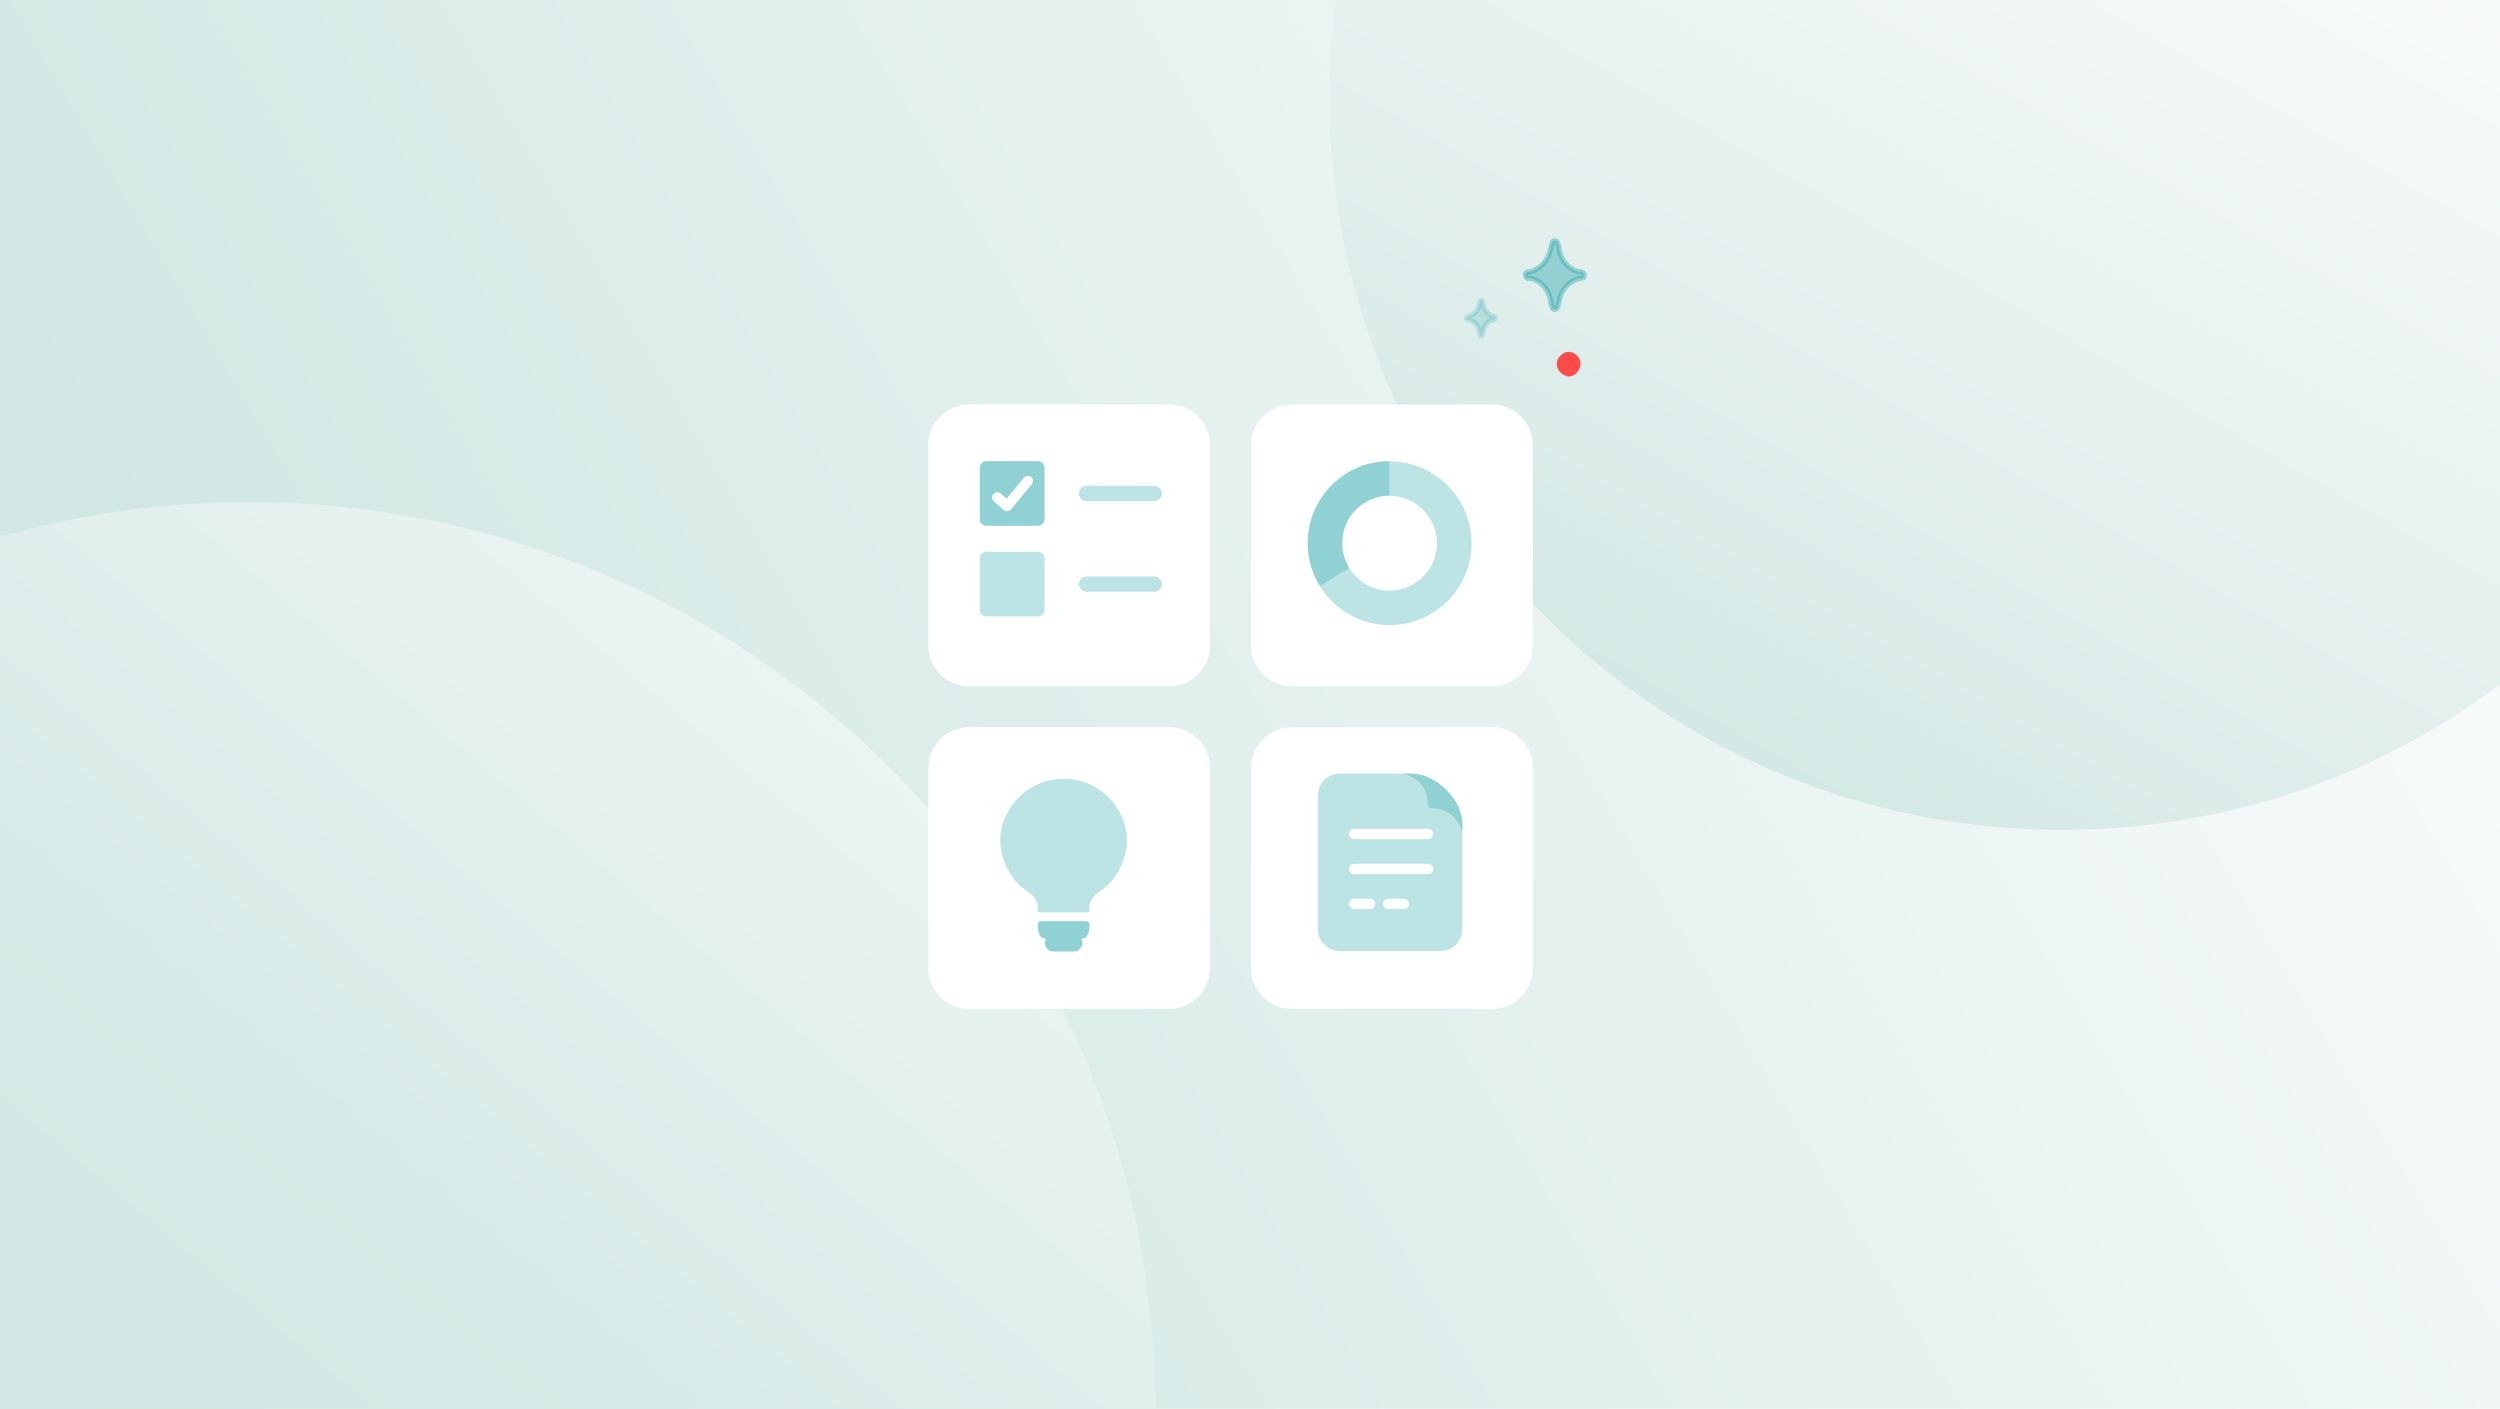 <svg fill="none" height="275" viewBox="0 0 488 275" width="488" xmlns="http://www.w3.org/2000/svg" xmlns:xlink="http://www.w3.org/1999/xlink"><filter id="a" color-interpolation-filters="sRGB" filterUnits="userSpaceOnUse" height="85.88" width="85.88" x="228.77" y="63.52"><feFlood flood-opacity="0" result="BackgroundImageFix"/><feColorMatrix in="SourceAlpha" result="hardAlpha" type="matrix" values="0 0 0 0 0 0 0 0 0 0 0 0 0 0 0 0 0 0 127 0"/><feOffset dx=".96" dy=".96"/><feGaussianBlur stdDeviation="7.72"/><feColorMatrix type="matrix" values="0 0 0 0 0 0 0 0 0 0.427 0 0 0 0 0.78 0 0 0 0.1 0"/><feBlend in2="BackgroundImageFix" mode="normal" result="effect1_dropShadow_331_31900"/><feBlend in="SourceGraphic" in2="effect1_dropShadow_331_31900" mode="normal" result="shape"/></filter><filter id="b" color-interpolation-filters="sRGB" filterUnits="userSpaceOnUse" height="85.36" width="85.36" x="166.02" y="126.77"><feFlood flood-opacity="0" result="BackgroundImageFix"/><feColorMatrix in="SourceAlpha" result="hardAlpha" type="matrix" values="0 0 0 0 0 0 0 0 0 0 0 0 0 0 0 0 0 0 127 0"/><feOffset dx=".95" dy=".95"/><feGaussianBlur stdDeviation="7.59"/><feColorMatrix type="matrix" values="0 0 0 0 0 0 0 0 0 0.427 0 0 0 0 0.78 0 0 0 0.1 0"/><feBlend in2="BackgroundImageFix" mode="normal" result="effect1_dropShadow_331_31900"/><feBlend in="SourceGraphic" in2="effect1_dropShadow_331_31900" mode="normal" result="shape"/></filter><filter id="c" color-interpolation-filters="sRGB" filterUnits="userSpaceOnUse" height="85.36" width="85.36" x="229.02" y="126.77"><feFlood flood-opacity="0" result="BackgroundImageFix"/><feColorMatrix in="SourceAlpha" result="hardAlpha" type="matrix" values="0 0 0 0 0 0 0 0 0 0 0 0 0 0 0 0 0 0 127 0"/><feOffset dx=".95" dy=".95"/><feGaussianBlur stdDeviation="7.59"/><feColorMatrix type="matrix" values="0 0 0 0 0 0 0 0 0 0.427 0 0 0 0 0.78 0 0 0 0.1 0"/><feBlend in2="BackgroundImageFix" mode="normal" result="effect1_dropShadow_331_31900"/><feBlend in="SourceGraphic" in2="effect1_dropShadow_331_31900" mode="normal" result="shape"/></filter><filter id="d" color-interpolation-filters="sRGB" filterUnits="userSpaceOnUse" height="85.36" width="85.36" x="166.02" y="63.77"><feFlood flood-opacity="0" result="BackgroundImageFix"/><feColorMatrix in="SourceAlpha" result="hardAlpha" type="matrix" values="0 0 0 0 0 0 0 0 0 0 0 0 0 0 0 0 0 0 127 0"/><feOffset dx=".95" dy=".95"/><feGaussianBlur stdDeviation="7.59"/><feColorMatrix type="matrix" values="0 0 0 0 0 0 0 0 0 0.427 0 0 0 0 0.78 0 0 0 0.1 0"/><feBlend in2="BackgroundImageFix" mode="normal" result="effect1_dropShadow_331_31900"/><feBlend in="SourceGraphic" in2="effect1_dropShadow_331_31900" mode="normal" result="shape"/></filter><filter id="e" color-interpolation-filters="sRGB" filterUnits="userSpaceOnUse" height="36.81" width="35.441" x="189.89" y="146.64"><feFlood flood-opacity="0" result="BackgroundImageFix"/><feColorMatrix in="SourceAlpha" result="hardAlpha" type="matrix" values="0 0 0 0 0 0 0 0 0 0 0 0 0 0 0 0 0 0 127 0"/><feOffset/><feGaussianBlur stdDeviation="2.68"/><feColorMatrix type="matrix" values="0 0 0 0 0 0 0 0 0 0.435 0 0 0 0 0.765 0 0 0 0.16 0"/><feBlend in2="BackgroundImageFix" mode="normal" result="effect1_dropShadow_331_31900"/><feBlend in="SourceGraphic" in2="effect1_dropShadow_331_31900" mode="normal" result="shape"/></filter><linearGradient id="f" gradientUnits="userSpaceOnUse" x1="498.051" x2="-7.669" y1="-12.02" y2="286.01"><stop offset="0" stop-color="#fff"/><stop offset=".8" stop-color="#d1e7e3"/></linearGradient><linearGradient id="g" gradientUnits="userSpaceOnUse" x1="228.311" x2="-59.569" y1="60.71" y2="403.79"><stop offset="0" stop-color="#fff"/><stop offset=".23" stop-color="#eaf4f2"/><stop offset=".51" stop-color="#d7eae7"/><stop offset=".7" stop-color="#d1e7e3"/></linearGradient><linearGradient id="h" gradientUnits="userSpaceOnUse" x1="309.711" x2="496.711" y1="179.72" y2="-144.18"><stop offset=".08" stop-color="#d1e7e3"/><stop offset=".27" stop-color="#e0eeec"/><stop offset=".62" stop-color="#f6faf9"/><stop offset=".84" stop-color="#fff"/></linearGradient><clipPath id="i"><path d="m0 0h488v275h-488z"/></clipPath><path d="m0 0h488v275h-488z" fill="#fff"/><g clip-path="url(#i)"><path d="m0 0h488v275h-488z" fill="#fff"/><path d="m-6.499 288v-300h500v300z" fill="url(#f)"/><path d="m48.501 452c97.754 0 177-79.246 177-177s-79.246-177-177-177c-97.754 0-177 79.246-177 177s79.245 177 177 177z" fill="url(#g)"/><path d="m402.501 162c78.976 0 143-64.023 143-143s-64.024-143-143-143c-78.977 0-143 64.023-143 143s64.023 143 143 143z" fill="url(#h)"/><g filter="url(#a)"><path d="m290.3 78h-39.099c-4.391 0-7.951 3.56-7.951 7.951v39.098c0 4.391 3.56 7.951 7.951 7.951h39.099c4.391 0 7.95-3.56 7.95-7.951v-39.098c0-4.391-3.559-7.951-7.95-7.951z" fill="#fff"/></g><g filter="url(#b)"><path d="m227.23 141h-38.959c-4.43 0-8.021 3.591-8.021 8.02v38.96c0 4.429 3.591 8.02 8.021 8.02h38.959c4.429 0 8.02-3.591 8.02-8.02v-38.96c0-4.429-3.591-8.02-8.02-8.02z" fill="#fff"/></g><g filter="url(#c)"><path d="m290.3 141h-39.099c-4.391 0-7.951 3.56-7.951 7.951v39.098c0 4.391 3.56 7.951 7.951 7.951h39.099c4.391 0 7.95-3.56 7.95-7.951v-39.098c0-4.391-3.559-7.951-7.95-7.951z" fill="#fff"/></g><g filter="url(#d)"><path d="m227.3 78h-39.099c-4.391 0-7.951 3.56-7.951 7.951v39.098c0 4.391 3.56 7.951 7.951 7.951h39.099c4.391 0 7.95-3.56 7.95-7.951v-39.098c0-4.391-3.559-7.951-7.95-7.951z" fill="#fff"/></g><path d="m271.232 90.01v6.75c-3.47 0-6.48 1.92-8.07 4.75-1.7 3.04-1.48 6.62.23 9.37l-5.74 3.56c-2.94-4.77-3.31-10.95-.39-16.19 0-.01 0-.03.01-.04h.01c2.73-4.89 7.96-8.21 13.95-8.21z" fill="#22a4a9" opacity=".5"/><path d="m287.252 106.04c0 8.82-7.17 15.99-15.99 15.99-5.74 0-10.77-3.03-13.6-7.58l5.71-3.55c-1.71-2.75-1.92-6.31-.23-9.35h.03c-.73 1.35-1.16 2.87-1.16 4.49 0 5.09 4.15 9.24 9.24 9.24s9.24-4.15 9.24-9.24-4.15-9.24-9.24-9.24v-6.74c8.82 0 15.99 7.17 15.99 15.99z" fill="#22a4a9" opacity=".3"/><g filter="url(#e)" opacity=".3"><path d="m219.416 160.51c-.98-2.8-2.7-5-5.13-6.55-1.99-1.27-4.29-1.94-6.67-1.96-2.37.01-4.68.69-6.67 1.96-2.43 1.55-4.15 3.75-5.13 6.55-1.59 4.54.28 10.31 4.29 13.18.7.5 1.42 1.01 1.91 1.68.72.97.54 1.99.54 2.35 0 .2.17.37.37.37h9.37c.2 0 .37-.17.37-.37 0-.36-.18-1.37.54-2.35.5-.67 1.22-1.18 1.95-1.71 3.97-2.83 5.84-8.61 4.25-13.15z" fill="#22a4a9"/></g><path d="m211.226 184.41c.06-.31.02-.6-.07-.86-.08-.21.06-.43.29-.43 1.02 0 1.21-1.64 1.24-2.61.01-.39-.31-.71-.7-.71h-8.74c-.39 0-.71.32-.7.71.03.98.22 2.61 1.24 2.61.22 0 .36.22.29.43-.1.26-.13.55-.07.86.15.79.88 1.33 1.68 1.33h3.88c.8 0 1.53-.55 1.68-1.33z" fill="#22a4a9" opacity=".5"/><path d="m280.61 156.74h-.24c-.36 0-.65-.29-.65-.65v-.26c0-2.66-2.16-4.83-4.85-4.83h-13.39c-2.34 0-4.23 1.9-4.23 4.23v26.17c0 2.33 1.9 4.23 4.23 4.23h19.74c2.34 0 4.23-1.9 4.23-4.23v-19.82c0-2.67-2.17-4.85-4.85-4.85z" fill="#22a4a9" opacity=".3"/><g stroke="#fff" stroke-linecap="round" stroke-linejoin="round" stroke-width="2"><path d="m264.34 162.8h14.44"/><path d="m264.34 169.62h14.44"/><path d="m270.97 176.439h3.07"/><path d="m264.34 176.439h3.08"/></g><path d="m275.58 151.01h-1.28v.18c2.5.63 4.35 2.87 4.35 5.55v.3c0 .43.35.78.78.78h.28c2.69 0 4.94 1.85 5.57 4.35h.18v-1.42c0-4.69-5.19-9.74-9.88-9.74z" fill="#fff"/><path d="m275.58 151.01h-1.28v.18c2.5.63 4.35 2.87 4.35 5.55v.3c0 .43.35.78.78.78h.28c2.69 0 4.94 1.85 5.57 4.35h.18v-1.42c0-4.69-5.19-9.74-9.88-9.74z" fill="#22a4a9" opacity=".5"/><path d="m202.57 90h-10c-.729 0-1.32.591-1.32 1.32v10c0 .729.591 1.32 1.32 1.32h10c.729 0 1.32-.591 1.32-1.32v-10c0-.729-.591-1.32-1.32-1.32z" fill="#22a4a9" opacity=".5"/><path d="m212.1 96.32h13.21" opacity=".3" stroke="#22a4a9" stroke-linecap="round" stroke-linejoin="round" stroke-width="3"/><path d="m194.66 97.08 1.93 1.7 4.05-4.89" stroke="#fff" stroke-linecap="round" stroke-linejoin="round" stroke-width="2"/><g opacity=".3"><path d="m202.57 107.7h-10c-.729 0-1.32.591-1.32 1.32v10c0 .729.591 1.32 1.32 1.32h10c.729 0 1.32-.591 1.32-1.32v-10c0-.729-.591-1.32-1.32-1.32z" fill="#22a4a9"/><path d="m212.1 114.021h13.21" stroke="#22a4a9" stroke-linecap="round" stroke-linejoin="round" stroke-width="3"/></g><path d="m307.786 70.129c-.247-.376-.622-.743-1.116-.871-.375-.129-.997-.129-1.363.247-.869.495-1.244 1.624-.622 2.495.247.376.622.743 1.116.871.247 0 .375.129.375.129.376 0 .622-.129.869-.247.869-.624 1.245-1.742.741-2.614z" fill="#fe4a49" stroke="#fe4a49" stroke-miterlimit="10"/><path d="m308.408 54.319h.376c.622-.129.622-1 0-1.247h-.376c-2.113-.376-3.851-2.237-4.098-4.604 0-.376-.129-.624-.247-1-.129-.624-.998-.624-1.116 0-.129.376-.129.624-.247 1-.376 2.237-1.985 4.109-4.099 4.604h-.375c-.623.129-.623 1 0 1.247h.375c2.114.376 3.852 2.237 4.099 4.604 0 .376.128.624.247 1.0.128.624.997.624 1.116 0 .128-.376.128-.624.247-1.0.375-2.366 1.985-4.109 4.098-4.604z" fill="#22a4a9" opacity=".4" stroke="#22a4a9" stroke-miterlimit="10"/><path d="m291.638 62.408c.375-.129.375-.495.128-.624h-.128c-1.116-.247-1.985-1.247-2.114-2.366 0-.247-.128-.376-.128-.495 0-.376-.494-.376-.494 0 0 .247-.128.376-.128.495-.247 1.247-1.116 2.119-2.114 2.366h-.128c-.375.129-.375.495 0 .624h.128c1.116.247 1.985 1.247 2.114 2.366 0 .247.128.376.128.495 0 .376.494.376.494 0 0-.247.128-.376.128-.495.129-1.247.87-2.237 2.114-2.366z" fill="#22a4a9" opacity=".2" stroke="#22a4a9" stroke-miterlimit="10"/></g></svg>